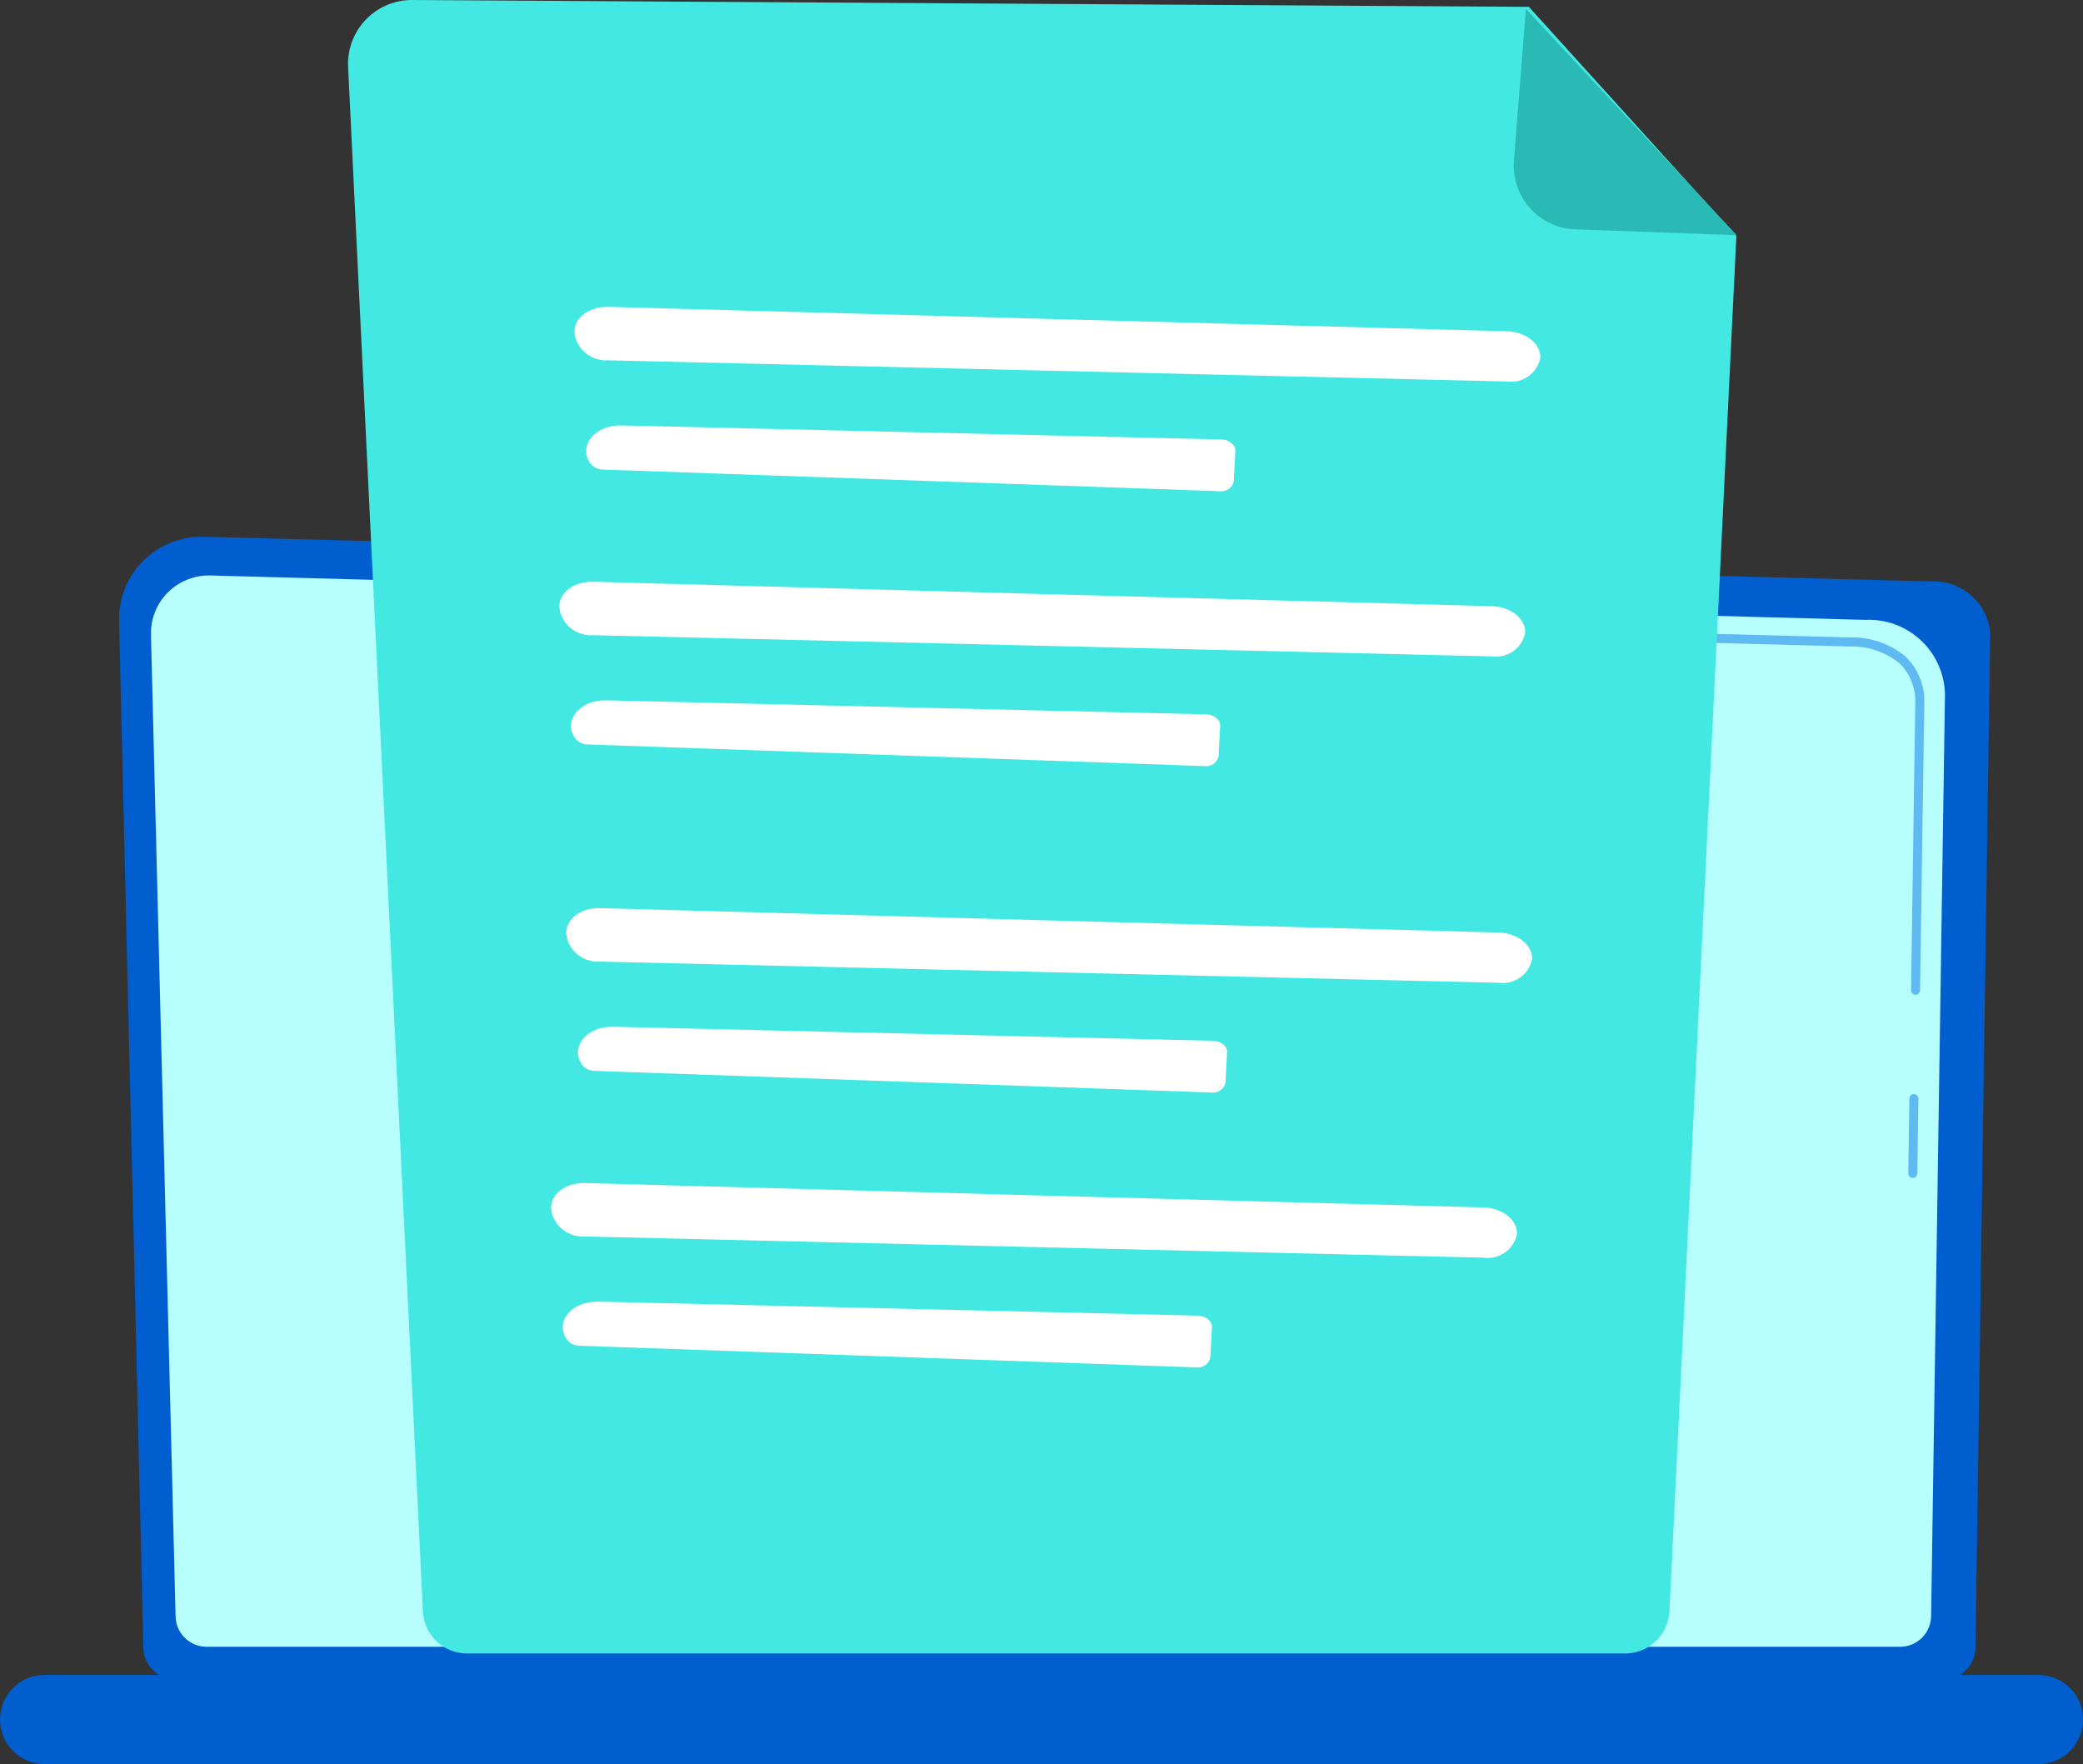 <svg xmlns="http://www.w3.org/2000/svg" xmlns:xlink="http://www.w3.org/1999/xlink" width="155.938" height="132.058" viewBox="0 0 155.938 132.058">
  <rect x="0" y="0" width="155.938" height="132.058" fill="#333333" stroke="none"/>
  <defs>
    <clipPath id="clip-path">
      <path id="Path_1124" data-name="Path 1124" d="M583.445,1544.212a6.158,6.158,0,0,0-1.81,4.507l1.817,76.822a2.452,2.452,0,0,0,2.446,2.443H718.165a2.452,2.452,0,0,0,2.446-2.443l1.1-76.01a4.26,4.26,0,0,0-4.485-3.771l-129.266-3.345-.16,0a6.169,6.169,0,0,0-4.355,1.8" transform="translate(-581.633 -1542.413)" fill="#005ece"/>
    </clipPath>
    <clipPath id="clip-path-2">
      <path id="Path_1125" data-name="Path 1125" d="M626.7,1596.811a4.328,4.328,0,0,0-1.272,3.17l1.843,73.45a2.321,2.321,0,0,0,2.314,2.314H756.381a2.321,2.321,0,0,0,2.314-2.314l1.038-69a5.7,5.7,0,0,0-5.97-5.557l-123.89-3.324h-.116a4.326,4.326,0,0,0-3.056,1.264" transform="translate(-625.428 -1595.547)" fill="#b7ffff"/>
    </clipPath>
    <clipPath id="clip-path-3">
      <rect id="Rectangle_809" data-name="Rectangle 809" width="45.503" height="41.525" fill="#3398e9"/>
    </clipPath>
    <clipPath id="clip-path-4">
      <path id="Rectangle_812" data-name="Rectangle 812" d="M3.339,0H152.6a3.339,3.339,0,0,1,3.339,3.339v0A3.339,3.339,0,0,1,152.6,6.679H3.339A3.339,3.339,0,0,1,0,3.339v0A3.339,3.339,0,0,1,3.339,0Z" fill="#005ece"/>
    </clipPath>
    <clipPath id="clip-path-5">
      <path id="Path_1130" data-name="Path 1130" d="M1206.841,1228.957l.03.245a2.4,2.4,0,0,0,2.493,1.765l67.253,1.584a2.235,2.235,0,0,0,2.509-1.75c.054-1.059-1.072-1.968-2.488-2.006-11.229-.3-55.7-1.5-67.284-1.829l-.1,0c-1.435,0-2.548.909-2.417,1.993" transform="translate(-1206.831 -1226.964)" fill="#fff"/>
    </clipPath>
    <clipPath id="clip-path-6">
      <path id="Path_1131" data-name="Path 1131" d="M1223.035,1392.581a1.183,1.183,0,0,0,.918.437l46.153,1.619a.956.956,0,0,0,1.083-.744l.117-2.275c.023-.452-.46-.839-1.064-.854l-44.893-1.049h-.087c-1.949,0-3.171,1.548-2.227,2.866" transform="translate(-1222.709 -1389.715)" fill="#fff"/>
    </clipPath>
    <clipPath id="clip-path-7">
      <path id="Path_1132" data-name="Path 1132" d="M1186.039,1606.176l.03.245a2.4,2.4,0,0,0,2.493,1.765l67.253,1.584a2.235,2.235,0,0,0,2.509-1.75c.054-1.059-1.072-1.968-2.488-2.006-11.229-.3-55.7-1.5-67.284-1.829l-.1,0c-1.435,0-2.548.909-2.417,1.993" transform="translate(-1186.029 -1604.183)" fill="#fff"/>
    </clipPath>
    <clipPath id="clip-path-8">
      <path id="Path_1133" data-name="Path 1133" d="M1202.232,1769.8a1.183,1.183,0,0,0,.918.437l46.152,1.62a.955.955,0,0,0,1.083-.744l.117-2.275c.023-.452-.46-.839-1.064-.853l-44.892-1.049h-.087c-1.949,0-3.171,1.548-2.227,2.865" transform="translate(-1201.906 -1766.935)" fill="#fff"/>
    </clipPath>
    <clipPath id="clip-path-9">
      <path id="Path_1134" data-name="Path 1134" d="M1195.537,2054.073l.029.245a2.4,2.4,0,0,0,2.493,1.765l67.253,1.584a2.235,2.235,0,0,0,2.508-1.75c.055-1.059-1.071-1.969-2.488-2.007-11.23-.3-55.7-1.5-67.284-1.83h-.1c-1.435,0-2.548.908-2.417,1.992" transform="translate(-1195.527 -2052.081)" fill="#fff"/>
    </clipPath>
    <clipPath id="clip-path-10">
      <path id="Path_1135" data-name="Path 1135" d="M1211.731,2217.7a1.183,1.183,0,0,0,.918.437l46.152,1.619a.956.956,0,0,0,1.083-.744l.117-2.275c.023-.452-.46-.839-1.064-.854l-44.892-1.048h-.087c-1.949,0-3.171,1.548-2.227,2.865" transform="translate(-1211.406 -2214.832)" fill="#fff"/>
    </clipPath>
    <clipPath id="clip-path-11">
      <path id="Path_1136" data-name="Path 1136" d="M1174.735,2431.293l.03.245a2.4,2.4,0,0,0,2.493,1.765l67.253,1.585a2.236,2.236,0,0,0,2.509-1.75c.054-1.059-1.071-1.968-2.488-2.007-11.229-.3-55.7-1.5-67.284-1.83h-.1c-1.435,0-2.548.909-2.417,1.993" transform="translate(-1174.725 -2429.3)" fill="#fff"/>
    </clipPath>
    <clipPath id="clip-path-12">
      <path id="Path_1137" data-name="Path 1137" d="M1190.928,2594.916h0a1.184,1.184,0,0,0,.918.437l46.152,1.619a.955.955,0,0,0,1.083-.743l.117-2.275c.023-.452-.46-.839-1.064-.854l-44.893-1.049h-.086c-1.949,0-3.171,1.548-2.228,2.866" transform="translate(-1190.603 -2592.051)" fill="#fff"/>
    </clipPath>
  </defs>
  <g id="Group_477" data-name="Group 477" transform="translate(-759.817 -1218.579)">
    <g id="Group_447" data-name="Group 447" transform="translate(768.729 1258.756)">
      <g id="Group_446" data-name="Group 446" clip-path="url(#clip-path)">
        <rect id="Rectangle_807" data-name="Rectangle 807" width="142.253" height="89.117" transform="translate(-2.22 0.056) rotate(-1.461)" fill="#005ece"/>
      </g>
    </g>
    <g id="Group_449" data-name="Group 449" transform="translate(771.118 1261.654)">
      <g id="Group_448" data-name="Group 448" clip-path="url(#clip-path-2)">
        <rect id="Rectangle_808" data-name="Rectangle 808" width="151.939" height="151.45" transform="translate(-40.125 39.586) rotate(-44.633)" fill="#b7ffff"/>
      </g>
    </g>
    <g id="Group_452" data-name="Group 452" transform="translate(858.367 1265.234)" opacity="0.67">
      <g id="Group_451" data-name="Group 451">
        <g id="Group_450" data-name="Group 450" clip-path="url(#clip-path-3)">
          <path id="Path_1126" data-name="Path 1126" d="M3037.407,2313.621h-.005a.339.339,0,0,1-.334-.344l.082-5.6a.34.34,0,0,1,.339-.334h.005a.339.339,0,0,1,.334.344l-.082,5.6a.339.339,0,0,1-.339.334" transform="translate(-2992.76 -2272.097)" fill="#3398e9"/>
          <path id="Path_1127" data-name="Path 1127" d="M2269.679,1688.971h0a.339.339,0,0,1-.334-.344l.315-21.433a4.026,4.026,0,0,0-1.148-3.014,5.664,5.664,0,0,0-3.748-1.279l-39.6-1.062a.339.339,0,0,1-.33-.348.325.325,0,0,1,.348-.33l39.574,1.062a6.226,6.226,0,0,1,4.222,1.467,4.68,4.68,0,0,1,1.358,3.507l-.315,21.44a.339.339,0,0,1-.339.334" transform="translate(-2224.83 -1661.159)" fill="#3398e9"/>
        </g>
      </g>
    </g>
    <g id="Group_456" data-name="Group 456" transform="translate(759.817 1343.959)">
      <g id="Group_455" data-name="Group 455" clip-path="url(#clip-path-4)">
        <rect id="Rectangle_811" data-name="Rectangle 811" width="20.94" height="155.894" transform="translate(-0.609 6.623) rotate(-84.742)" fill="#005ece"/>
      </g>
    </g>
    <path id="Path_1128" data-name="Path 1128" d="M984.3,806.425l-83.587-.512a4.785,4.785,0,0,0-4.808,5.022l5.6,115.6a3.313,3.313,0,0,0,3.31,3.153H991.5a3.328,3.328,0,0,0,3.324-3.166l5.01-102.938Z" transform="translate(-110.028 412.666)" fill="#44e8e3"/>
    <g id="Group_460" data-name="Group 460" transform="translate(802.834 1241.548)">
      <g id="Group_459" data-name="Group 459" clip-path="url(#clip-path-5)">
        <rect id="Rectangle_814" data-name="Rectangle 814" width="72.47" height="5.619" transform="translate(-0.12 0)" fill="#fff"/>
      </g>
    </g>
    <g id="Group_462" data-name="Group 462" transform="translate(803.7 1250.426)">
      <g id="Group_461" data-name="Group 461" clip-path="url(#clip-path-6)">
        <rect id="Rectangle_815" data-name="Rectangle 815" width="49.238" height="4.943" transform="translate(-0.618 0)" fill="#fff"/>
      </g>
    </g>
    <g id="Group_464" data-name="Group 464" transform="translate(801.699 1262.126)">
      <g id="Group_463" data-name="Group 463" clip-path="url(#clip-path-7)">
        <rect id="Rectangle_816" data-name="Rectangle 816" width="72.47" height="5.619" transform="translate(-0.12 0)" fill="#fff"/>
      </g>
    </g>
    <g id="Group_466" data-name="Group 466" transform="translate(802.565 1271.004)">
      <g id="Group_465" data-name="Group 465" clip-path="url(#clip-path-8)">
        <rect id="Rectangle_817" data-name="Rectangle 817" width="49.238" height="4.943" transform="translate(-0.618 0)" fill="#fff"/>
      </g>
    </g>
    <g id="Group_468" data-name="Group 468" transform="translate(802.217 1286.559)">
      <g id="Group_467" data-name="Group 467" clip-path="url(#clip-path-9)">
        <rect id="Rectangle_818" data-name="Rectangle 818" width="72.47" height="5.619" transform="translate(-0.12)" fill="#fff"/>
      </g>
    </g>
    <g id="Group_470" data-name="Group 470" transform="translate(803.083 1295.437)">
      <g id="Group_469" data-name="Group 469" clip-path="url(#clip-path-10)">
        <rect id="Rectangle_819" data-name="Rectangle 819" width="49.238" height="4.943" transform="translate(-0.618 0)" fill="#fff"/>
      </g>
    </g>
    <g id="Group_472" data-name="Group 472" transform="translate(801.083 1307.136)">
      <g id="Group_471" data-name="Group 471" clip-path="url(#clip-path-11)">
        <rect id="Rectangle_820" data-name="Rectangle 820" width="72.47" height="5.619" transform="translate(-0.12 0)" fill="#fff"/>
      </g>
    </g>
    <g id="Group_474" data-name="Group 474" transform="translate(801.949 1316.015)">
      <g id="Group_473" data-name="Group 473" clip-path="url(#clip-path-12)">
        <rect id="Rectangle_821" data-name="Rectangle 821" width="49.238" height="4.943" transform="translate(-0.618 0)" fill="#fff"/>
      </g>
    </g>
    <path id="Path_1129" data-name="Path 1129" d="M2500.131,834.663a4.785,4.785,0,0,1-4.6-5.159l.9-11.34,15.783,16.938Z" transform="translate(-1622.381 401.084)" fill="#2abab6"/>
  </g>
</svg>
